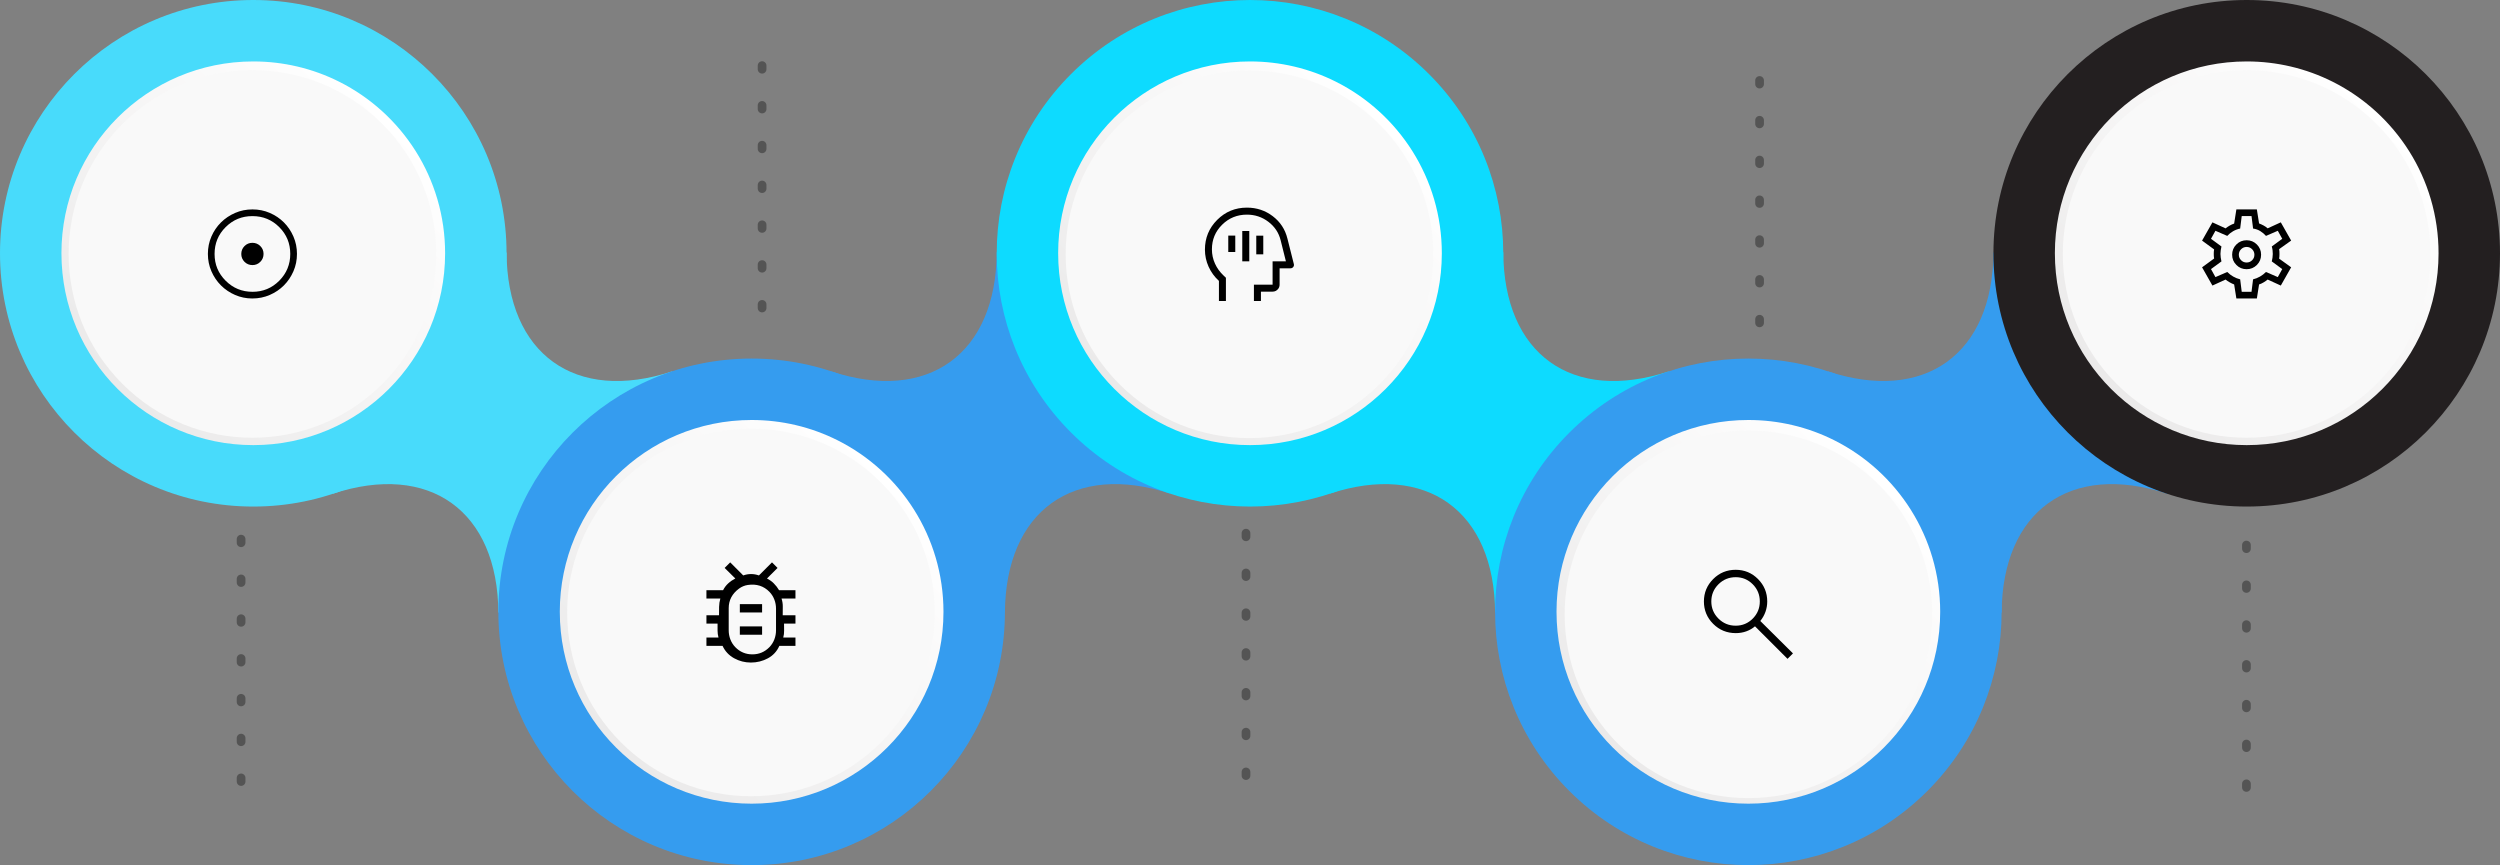 <svg xmlns="http://www.w3.org/2000/svg" xmlns:xlink="http://www.w3.org/1999/xlink" id="Camada_2" viewBox="0 0 2115.84 732.18"><rect x="0" y="0" width="2115.84" height="732.18" fill="#808080" stroke="none"/><defs><style>.cls-1{fill:url(#linear-gradient);}.cls-2{fill:#f9f9f9;}.cls-3{fill:#0ddbff;}.cls-4{fill:#231f20;}.cls-5{fill:#359cef;}.cls-6{fill:#545454;}.cls-7{fill:#48dbfb;}.cls-8{fill:url(#linear-gradient-3);}.cls-9{fill:url(#linear-gradient-4);}.cls-10{fill:url(#linear-gradient-2);}.cls-11{fill:url(#linear-gradient-5);}</style><linearGradient id="linear-gradient" x1="956.72" y1="329.17" x2="727.11" y2="99.56" gradientTransform="translate(1056.28) rotate(-180) scale(1 -1)" gradientUnits="userSpaceOnUse"><stop offset="0" stop-color="#ebeaea"></stop><stop offset="1" stop-color="#fff"></stop></linearGradient><linearGradient id="linear-gradient-2" x1="534.94" y1="632.63" x2="305.33" y2="403.02" xlink:href="#linear-gradient"></linearGradient><linearGradient id="linear-gradient-3" x1="113.16" y1="329.17" x2="-116.45" y2="99.56" xlink:href="#linear-gradient"></linearGradient><linearGradient id="linear-gradient-4" x1="-308.62" y1="632.63" x2="-538.23" y2="403.02" xlink:href="#linear-gradient"></linearGradient><linearGradient id="linear-gradient-5" x1="-730.4" y1="329.17" x2="-960.01" y2="99.56" xlink:href="#linear-gradient"></linearGradient></defs><g id="Layer_1"><path class="cls-5" d="m1546.89,314.26c82.03,27.07,139.83-14.52,140.24-100.9l147.17,204.55c-82.03-27.07-139.83,14.52-140.24,100.9l-147.17-204.55Z"></path><path class="cls-3" d="m1272.28,213.37c.4,86.38,58.21,127.97,140.24,100.9l-147.17,204.55c-.4-86.38-58.21-127.97-140.24-100.9l147.17-204.55Z"></path><path class="cls-5" d="m703.33,314.26c82.03,27.07,139.83-14.52,140.24-100.9l147.17,204.55c-82.03-27.07-139.83,14.52-140.24,100.9l-147.17-204.55Z"></path><path class="cls-7" d="m421.78,518.82c-.4-86.38-58.21-127.97-140.24-100.9l147.17-204.55c.4,86.38,58.21,127.97,140.24,100.9l-147.17,204.55Z"></path><circle class="cls-5" cx="636.14" cy="517.82" r="214.36"></circle><circle class="cls-3" cx="1057.92" cy="214.36" r="214.36" transform="translate(158.28 810.85) rotate(-45)"></circle><circle class="cls-5" cx="1479.7" cy="517.82" r="214.36" transform="translate(67.24 1197.97) rotate(-45)"></circle><circle class="cls-4" cx="1901.48" cy="214.36" r="214.36"></circle><circle class="cls-7" cx="214.36" cy="214.36" r="214.36"></circle><path class="cls-1" d="m52,214.36c0,89.67,72.69,162.36,162.36,162.36s162.35-72.69,162.35-162.36c0-63.5-36.46-118.49-89.59-145.17-11.14-5.6-23-9.95-35.42-12.87-11.99-2.83-24.5-4.32-37.35-4.32-89.67,0-162.36,72.69-162.36,162.36Z"></path><circle class="cls-2" cx="213.63" cy="214.92" r="155.55" transform="translate(-89.4 214.01) rotate(-45)"></circle><path class="cls-10" d="m473.78,517.82c0,89.67,72.69,162.36,162.36,162.36s162.35-72.69,162.35-162.36c0-63.5-36.46-118.49-89.59-145.17-11.14-5.6-23-9.95-35.42-12.87-11.99-2.83-24.5-4.32-37.35-4.32-89.67,0-162.36,72.69-162.36,162.36Z"></path><circle class="cls-2" cx="635.57" cy="518.34" r="155.55" transform="translate(-180.37 601.23) rotate(-45)"></circle><path class="cls-8" d="m895.56,214.36c0,89.67,72.69,162.36,162.36,162.36s162.35-72.69,162.35-162.36c0-63.5-36.46-118.49-89.59-145.17-11.14-5.6-23-9.95-35.42-12.87-11.99-2.83-24.5-4.32-37.35-4.32-89.67,0-162.36,72.69-162.36,162.36Z"></path><circle class="cls-2" cx="1057.46" cy="215.24" r="155.55" transform="translate(157.53 810.78) rotate(-45)"></circle><path class="cls-9" d="m1317.34,517.82c0,89.67,72.69,162.36,162.36,162.36s162.35-72.69,162.35-162.36c0-63.5-36.46-118.49-89.59-145.17-11.14-5.6-23-9.95-35.42-12.87-11.99-2.83-24.5-4.32-37.35-4.32-89.67,0-162.36,72.69-162.36,162.36Z"></path><circle class="cls-2" cx="1479.76" cy="519.92" r="155.55" transform="translate(65.78 1198.63) rotate(-45)"></circle><path class="cls-11" d="m1739.12,214.36c0,89.67,72.69,162.36,162.36,162.36s162.35-72.69,162.35-162.36c0-63.5-36.46-118.49-89.59-145.17-11.14-5.6-23-9.95-35.42-12.87-11.99-2.83-24.5-4.32-37.35-4.32-89.67,0-162.36,72.69-162.36,162.36Z"></path><circle class="cls-2" cx="1901.38" cy="214.92" r="155.55" transform="translate(404.93 1407.43) rotate(-45)"></circle><path d="m213.65,224.35c2.62,0,4.85-.92,6.67-2.75,1.82-1.84,2.73-4.07,2.73-6.69s-.92-4.85-2.75-6.67c-1.84-1.82-4.07-2.73-6.69-2.73s-4.85.92-6.67,2.75c-1.82,1.84-2.73,4.07-2.73,6.69s.92,4.85,2.75,6.67c1.84,1.82,4.07,2.73,6.69,2.73Zm0,28.27c-5.2,0-10.08-.99-14.65-2.97s-8.57-4.68-11.99-8.1-6.12-7.42-8.1-12c-1.98-4.58-2.97-9.46-2.97-14.67s.99-10.09,2.97-14.67c1.98-4.58,4.68-8.56,8.1-11.95s7.42-6.08,12-8.06c4.58-1.98,9.46-2.97,14.67-2.97s10.09.99,14.67,2.97c4.58,1.98,8.56,4.66,11.95,8.06s6.08,7.38,8.06,11.97,2.97,9.48,2.97,14.67-.99,10.08-2.97,14.65c-1.98,4.57-4.66,8.56-8.06,11.97-3.39,3.41-7.38,6.11-11.97,8.1-4.59,1.99-9.48,2.99-14.67,2.99Zm.02-5.65c8.89,0,16.44-3.12,22.66-9.37,6.22-6.25,9.33-13.82,9.33-22.71s-3.1-16.44-9.31-22.66c-6.21-6.22-13.78-9.33-22.72-9.33s-16.41,3.1-22.66,9.31c-6.25,6.21-9.37,13.78-9.37,22.72s3.12,16.41,9.37,22.66c6.25,6.25,13.82,9.37,22.71,9.37Z"></path><path d="m635.51,560.74c-5.1,0-9.84-1.22-14.23-3.65-4.39-2.43-7.64-5.93-9.76-10.48h-13.64v-7.07h10.19c-.51-1.93-.77-3.87-.77-5.83v-5.94h-9.42v-7.07h10.66c0-2.4.02-4.77.06-7.13.04-2.36.39-4.69,1.05-7h-11.78v-7.07h14.11c1.1-2.2,2.55-4.12,4.35-5.77s3.8-3.02,6-4.12l-9.05-8.95,4.7-4.71,11.05,11.07c2.19-.79,4.41-1.18,6.64-1.18s4.45.39,6.64,1.18l11.05-11.07,4.7,4.71-8.94,8.95c2.2,1.1,4.14,2.49,5.82,4.18s3.16,3.59,4.41,5.71h13.88v7.07h-11.78c.74,2.31,1.1,4.65,1.05,7-.04,2.36-.06,4.73-.06,7.13h10.79v7.07h-9.67c0,2,.02,3.98.06,5.94s-.2,3.91-.72,5.83h10.33v7.07h-13.64c-2.04,4.63-5.27,8.15-9.7,10.54-4.43,2.39-9.23,3.59-14.4,3.59Zm1.24-6.93c5.67,0,10.48-2.04,14.45-6.11,3.68-3.78,5.57-8.96,5.57-14.23v-18.36c0-5.26-1.88-10.42-5.54-14.19-4.84-4.98-10.94-6.93-18.29-5.85-2.68.39-5.26,1.46-7.45,3.07-5.84,4.29-8.76,9.8-8.76,16.55v18.78c0,5.27,1.89,10.45,5.57,14.23,3.97,4.08,8.79,6.11,14.45,6.11Zm-10.6-16.62h18.84v-7.07h-18.84v7.07Zm0-18.84h18.84v-7.07h-18.84v7.07Zm9.56,7.07h.06-.06.06-.06.06-.06.06-.06Z"></path><path d="m1051.38,221.16h5.93v-25.68h-5.93v25.68Zm11.85-5.93h5.93v-15.8h-5.93v15.8Zm-23.7-1.98h5.93v-13.83h-5.93v13.83Zm-7.9,41.48v-16.99c-3.75-3.42-6.67-7.42-8.74-12-2.07-4.58-3.11-9.4-3.11-14.47,0-9.88,3.46-18.27,10.37-25.18,6.91-6.91,15.31-10.37,25.18-10.37,8.23,0,15.52,2.42,21.87,7.26s10.48,11.14,12.39,18.91l5.43,21.53c.26.92.1,1.76-.49,2.52s-1.38,1.14-2.37,1.14h-9.18v13.74c0,1.28-.34,2.56-1.12,3.57-1.27,1.63-2.87,2.44-4.8,2.44h-9.88v7.9h-5.93v-13.83h15.8v-19.75h11.26l-4.44-17.78c-1.58-6.39-5.04-11.6-10.37-15.65s-11.39-6.07-18.17-6.07c-8.23,0-15.23,2.85-20.99,8.54-5.76,5.7-8.64,12.64-8.64,20.84,0,4.24.87,8.27,2.6,12.09,1.73,3.82,4.19,7.21,7.37,10.18l1.88,1.78v19.65h-5.93Z"></path><path d="m1512.84,557.6l-27.53-27.53c-2.09,1.81-4.54,3.23-7.32,4.24s-5.76,1.52-8.9,1.52c-7.55,0-13.94-2.62-19.17-7.85s-7.84-11.55-7.84-18.95,2.62-13.71,7.85-18.95,11.57-7.85,19-7.85,13.75,2.62,18.95,7.85c5.2,5.23,7.8,11.56,7.8,18.96,0,2.99-.49,5.88-1.47,8.67s-2.44,5.41-4.4,7.85l27.64,27.43-4.61,4.61Zm-43.86-28.06c5.67,0,10.49-2.01,14.46-6.02,3.97-4.01,5.95-8.85,5.95-14.5s-1.98-10.49-5.95-14.5c-3.97-4.01-8.79-6.02-14.46-6.02s-10.6,2.01-14.61,6.02c-4.01,4.01-6.02,8.85-6.02,14.5s2.01,10.49,6.02,14.5c4.01,4.01,8.88,6.02,14.61,6.02Z"></path><path d="m1892.72,252.61l-1.88-11.87c-1.19-.44-2.45-1.04-3.77-1.79s-2.48-1.54-3.49-2.36l-11.12,5.09-8.76-15.45,10.18-7.44c-.13-.57-.2-1.21-.24-1.93s-.05-1.37-.05-1.93.02-1.21.05-1.93.11-1.37.24-1.93l-10.18-7.44,8.76-15.45,11.12,5.09c1-.82,2.17-1.6,3.49-2.36s2.58-1.32,3.77-1.7l1.88-11.97h17.34l1.88,11.87c1.19.44,2.47,1.02,3.82,1.74s2.5,1.52,3.44,2.4l11.12-5.09,8.76,15.45-10.18,7.25c.13.63.2,1.3.24,2.03s.05,1.4.05,2.03-.02,1.29-.05,1.98-.11,1.35-.24,1.98l10.18,7.35-8.76,15.45-11.12-5.09c-1,.82-2.15,1.62-3.44,2.4s-2.56,1.37-3.82,1.74l-1.88,11.87h-17.34Zm8.67-24.78c3.39,0,6.28-1.19,8.67-3.58s3.58-5.28,3.58-8.67-1.19-6.28-3.58-8.67-5.28-3.58-8.67-3.58-6.28,1.19-8.67,3.58-3.58,5.28-3.58,8.67,1.19,6.28,3.58,8.67,5.28,3.58,8.67,3.58Zm0-5.65c-1.82,0-3.38-.64-4.66-1.93s-1.93-2.84-1.93-4.66.64-3.38,1.93-4.66,2.84-1.93,4.66-1.93,3.38.64,4.66,1.93,1.93,2.84,1.93,4.66-.64,3.38-1.93,4.66-2.84,1.93-4.66,1.93Zm-4.15,24.78h8.29l1.32-10.55c2.07-.5,4.04-1.29,5.89-2.36s3.53-2.36,5.04-3.86l9.99,4.33,3.77-6.78-8.86-6.5c.25-1.07.46-2.12.61-3.16s.24-2.09.24-3.16-.06-2.12-.19-3.16-.35-2.09-.66-3.16l8.86-6.5-3.77-6.78-9.99,4.33c-1.44-1.63-3.08-3-4.9-4.1s-3.83-1.81-6.03-2.12l-1.32-10.55h-8.29l-1.32,10.55c-2.14.44-4.13,1.19-5.98,2.26s-3.5,2.39-4.95,3.96l-9.99-4.33-3.77,6.78,8.86,6.5c-.25,1.07-.46,2.12-.61,3.16s-.24,2.09-.24,3.16.08,2.12.24,3.16.36,2.09.61,3.16l-8.86,6.5,3.77,6.78,9.99-4.33c1.51,1.51,3.19,2.8,5.04,3.86s3.82,1.85,5.89,2.36l1.32,10.55Z"></path><path class="cls-6" d="m204.05,452.59c2.04,0,3.69,1.65,3.69,3.69v3.06c0,2.04-1.65,3.69-3.69,3.69s-3.69-1.65-3.69-3.69v-3.06c0-2.04,1.65-3.69,3.69-3.69Zm0,33.68c2.04,0,3.69,1.65,3.69,3.69v3.06c0,2.04-1.65,3.69-3.69,3.69s-3.69-1.65-3.69-3.69v-3.06c0-2.04,1.65-3.69,3.69-3.69Zm0,33.68c2.04,0,3.69,1.65,3.69,3.69v3.06c0,2.04-1.65,3.69-3.69,3.69s-3.69-1.65-3.69-3.69v-3.06c0-2.04,1.65-3.69,3.69-3.69Zm0,33.68c2.04,0,3.69,1.65,3.69,3.69v3.06c0,2.04-1.65,3.69-3.69,3.69s-3.69-1.65-3.69-3.69v-3.06c0-2.04,1.65-3.69,3.69-3.69Zm0,33.68c2.04,0,3.69,1.65,3.69,3.69v3.06c0,2.04-1.65,3.69-3.69,3.69s-3.69-1.65-3.69-3.69v-3.06c0-2.04,1.65-3.69,3.69-3.69Zm0,33.68c2.04,0,3.69,1.65,3.69,3.69v3.06c0,2.04-1.65,3.69-3.69,3.69s-3.69-1.65-3.69-3.69v-3.06c0-2.04,1.65-3.69,3.69-3.69Zm0,33.68c2.04,0,3.69,1.65,3.69,3.69v3.06c0,2.04-1.65,3.69-3.69,3.69s-3.69-1.65-3.69-3.69v-3.06c0-2.04,1.65-3.69,3.69-3.69Z"></path><path class="cls-6" d="m644.99,51.84c2.04,0,3.69,1.65,3.69,3.69v3.06c0,2.04-1.65,3.69-3.69,3.69s-3.69-1.65-3.69-3.69v-3.06c0-2.04,1.65-3.69,3.69-3.69Zm0,33.68c2.04,0,3.69,1.65,3.69,3.69v3.06c0,2.04-1.65,3.69-3.69,3.69s-3.69-1.65-3.69-3.69v-3.06c0-2.04,1.65-3.69,3.69-3.69Zm0,33.68c2.04,0,3.69,1.65,3.69,3.69v3.06c0,2.04-1.65,3.69-3.69,3.69s-3.69-1.65-3.69-3.69v-3.06c0-2.04,1.65-3.69,3.69-3.69Zm0,33.68c2.04,0,3.69,1.65,3.69,3.69v3.06c0,2.04-1.65,3.69-3.69,3.69s-3.69-1.65-3.69-3.69v-3.06c0-2.04,1.65-3.69,3.69-3.69Zm0,33.68c2.04,0,3.69,1.65,3.69,3.69v3.06c0,2.04-1.65,3.69-3.69,3.69s-3.69-1.65-3.69-3.69v-3.06c0-2.04,1.65-3.69,3.69-3.69Zm0,33.68c2.04,0,3.69,1.65,3.69,3.69v3.06c0,2.04-1.65,3.69-3.69,3.69s-3.69-1.65-3.69-3.69v-3.06c0-2.04,1.65-3.69,3.69-3.69Zm0,33.68c2.04,0,3.69,1.65,3.69,3.69v3.06c0,2.04-1.65,3.69-3.69,3.69s-3.69-1.65-3.69-3.69v-3.06c0-2.04,1.65-3.69,3.69-3.69Z"></path><path class="cls-6" d="m1054.53,447.56c2.04,0,3.69,1.65,3.69,3.69v3.06c0,2.04-1.65,3.69-3.69,3.69s-3.69-1.65-3.69-3.69v-3.06c0-2.04,1.65-3.69,3.69-3.69Zm0,33.68c2.04,0,3.69,1.65,3.69,3.69v3.06c0,2.04-1.65,3.69-3.69,3.69s-3.69-1.65-3.69-3.69v-3.06c0-2.04,1.65-3.69,3.69-3.69Zm0,33.68c2.04,0,3.69,1.65,3.69,3.69v3.06c0,2.04-1.65,3.69-3.69,3.69s-3.69-1.65-3.69-3.69v-3.06c0-2.04,1.65-3.69,3.69-3.69Zm0,33.68c2.04,0,3.69,1.65,3.69,3.69v3.06c0,2.04-1.65,3.69-3.69,3.69s-3.69-1.65-3.69-3.69v-3.06c0-2.04,1.65-3.69,3.69-3.69Zm0,33.68c2.04,0,3.69,1.65,3.69,3.69v3.06c0,2.04-1.65,3.69-3.69,3.69s-3.69-1.65-3.69-3.69v-3.06c0-2.04,1.65-3.69,3.69-3.69Zm0,33.68c2.04,0,3.69,1.65,3.69,3.69v3.06c0,2.04-1.65,3.69-3.69,3.69s-3.69-1.65-3.69-3.69v-3.06c0-2.04,1.65-3.69,3.69-3.69Zm0,33.68c2.04,0,3.69,1.65,3.69,3.69v3.06c0,2.04-1.65,3.69-3.69,3.69s-3.69-1.65-3.69-3.69v-3.06c0-2.04,1.65-3.69,3.69-3.69Z"></path><path class="cls-6" d="m1489.19,64.41c2.04,0,3.69,1.65,3.69,3.69v3.06c0,2.04-1.65,3.69-3.69,3.69s-3.69-1.65-3.69-3.69v-3.06c0-2.04,1.65-3.69,3.69-3.69Zm0,33.68c2.04,0,3.69,1.65,3.69,3.69v3.06c0,2.04-1.65,3.69-3.69,3.69s-3.69-1.65-3.69-3.69v-3.06c0-2.04,1.65-3.69,3.69-3.69Zm0,33.68c2.04,0,3.69,1.65,3.69,3.69v3.06c0,2.04-1.65,3.69-3.69,3.69s-3.69-1.65-3.69-3.69v-3.06c0-2.04,1.65-3.69,3.69-3.69Zm0,33.68c2.04,0,3.69,1.65,3.69,3.69v3.06c0,2.04-1.65,3.69-3.69,3.69s-3.69-1.65-3.69-3.69v-3.06c0-2.04,1.65-3.69,3.69-3.69Zm0,33.68c2.04,0,3.69,1.65,3.69,3.69v3.06c0,2.04-1.65,3.69-3.69,3.69s-3.69-1.65-3.69-3.69v-3.06c0-2.04,1.65-3.69,3.69-3.69Zm0,33.68c2.04,0,3.69,1.65,3.69,3.69v3.06c0,2.04-1.65,3.69-3.69,3.69s-3.69-1.65-3.69-3.69v-3.06c0-2.04,1.65-3.69,3.69-3.69Zm0,33.68c2.04,0,3.69,1.65,3.69,3.69v3.06c0,2.04-1.65,3.69-3.69,3.69s-3.69-1.65-3.69-3.69v-3.06c0-2.04,1.65-3.69,3.69-3.69Z"></path><path class="cls-6" d="m1901.24,457.61c2.04,0,3.69,1.65,3.69,3.69v3.06c0,2.04-1.65,3.69-3.69,3.69s-3.69-1.65-3.69-3.69v-3.06c0-2.04,1.65-3.69,3.69-3.69Zm0,33.68c2.04,0,3.69,1.65,3.69,3.69v3.06c0,2.04-1.65,3.69-3.69,3.69s-3.69-1.65-3.69-3.69v-3.06c0-2.04,1.65-3.69,3.69-3.69Zm0,33.68c2.04,0,3.69,1.65,3.69,3.69v3.06c0,2.04-1.65,3.69-3.69,3.69s-3.69-1.65-3.69-3.69v-3.06c0-2.04,1.65-3.69,3.69-3.69Zm0,33.68c2.04,0,3.69,1.65,3.69,3.69v3.06c0,2.04-1.65,3.69-3.69,3.69s-3.69-1.65-3.69-3.69v-3.06c0-2.04,1.65-3.69,3.69-3.69Zm0,33.68c2.04,0,3.69,1.65,3.69,3.69v3.06c0,2.04-1.65,3.69-3.69,3.69s-3.69-1.65-3.69-3.69v-3.06c0-2.04,1.65-3.69,3.69-3.69Zm0,33.68c2.04,0,3.69,1.65,3.69,3.69v3.06c0,2.04-1.65,3.69-3.69,3.69s-3.69-1.65-3.69-3.69v-3.06c0-2.04,1.65-3.69,3.69-3.69Zm0,33.68c2.04,0,3.69,1.65,3.69,3.69v3.06c0,2.04-1.65,3.69-3.69,3.69s-3.69-1.65-3.69-3.69v-3.06c0-2.04,1.65-3.69,3.69-3.69Z"></path></g></svg>